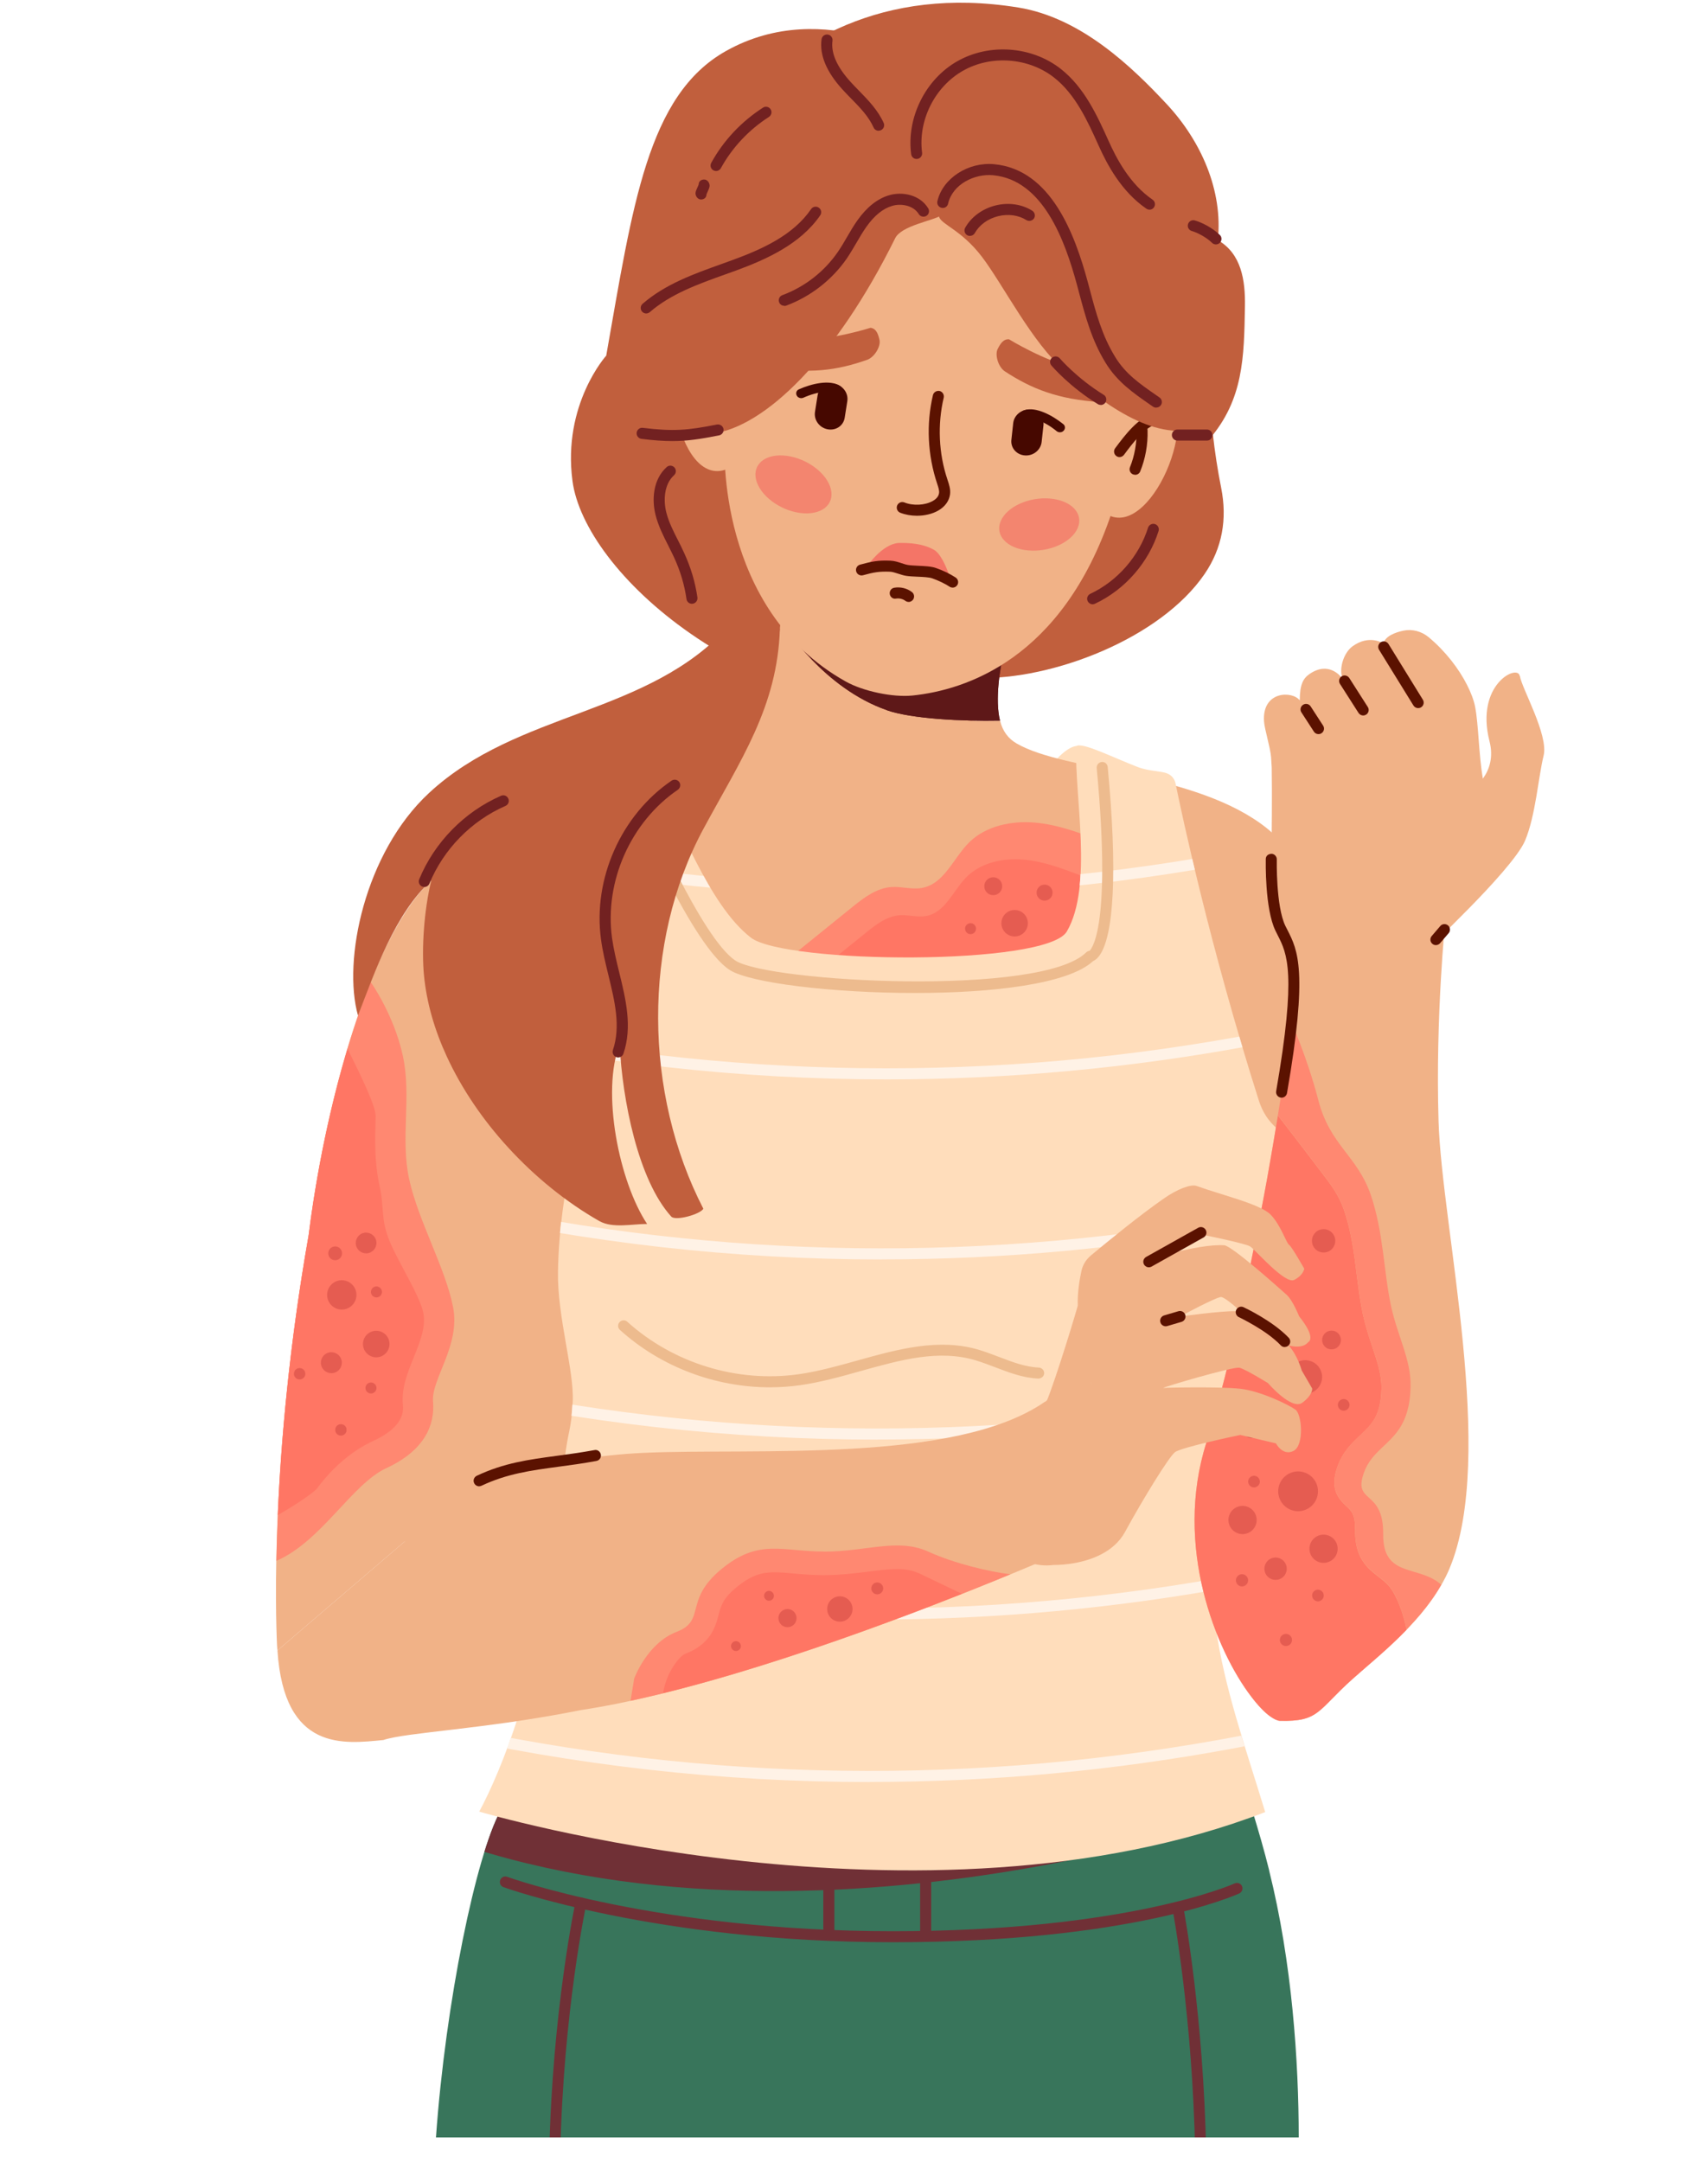 <?xml version="1.0" encoding="UTF-8"?><svg xmlns="http://www.w3.org/2000/svg" xmlns:xlink="http://www.w3.org/1999/xlink" id="_1_COVER" data-name="1 COVER" viewBox="0 0 215.59 272.07" aria-hidden="true" width="215px" height="272px">
  <defs><linearGradient class="cerosgradient" data-cerosgradient="true" id="CerosGradient_id3964d81af" gradientUnits="userSpaceOnUse" x1="50%" y1="100%" x2="50%" y2="0%"><stop offset="0%" stop-color="#d1d1d1"/><stop offset="100%" stop-color="#d1d1d1"/></linearGradient><linearGradient/>
    <style>
      .cls-1-68c43fef83bab{
        fill: none;
      }

      .cls-2-68c43fef83bab{
        fill: #722121;
      }

      .cls-3-68c43fef83bab{
        fill: #460800;
      }

      .cls-4-68c43fef83bab{
        fill: #f1b287;
      }

      .cls-5-68c43fef83bab{
        fill: #ff7664;
      }

      .cls-6-68c43fef83bab{
        fill: #ff8871;
      }

      .cls-7-68c43fef83bab{
        fill: #5b1200;
      }

      .cls-8-68c43fef83bab{
        fill: #edbb8e;
      }

      .cls-9-68c43fef83bab{
        clip-path: url(#clippath-168c43fef83bab);
      }

      .cls-10-68c43fef83bab{
        fill: #5e1818;
      }

      .cls-11-68c43fef83bab{
        fill: #f47567;
      }

      .cls-12-68c43fef83bab{
        fill: #38755b;
      }

      .cls-13-68c43fef83bab{
        opacity: .75;
      }

      .cls-14-68c43fef83bab{
        fill: #e55c51;
      }

      .cls-15-68c43fef83bab{
        fill: #703036;
      }

      .cls-16-68c43fef83bab{
        fill: #fff2e6;
      }

      .cls-17-68c43fef83bab{
        fill: #fdb;
      }

      .cls-18-68c43fef83bab{
        clip-path: url(#clippath68c43fef83bab);
      }

      .cls-19-68c43fef83bab{
        fill: #c15f3d;
      }
    </style>
    <clipPath id="clippath68c43fef83bab">
      <path class="cls-12-68c43fef83bab" d="M160.2,235.63c-.63-2.53-1.34-4.97-2.07-7.36-46.78,14.55-95-.06-95-.06-3.02,5.57-6.88,23.91-8.1,41.11h108.9c0-9.5-.83-22.07-3.74-33.69Z"/>
    </clipPath>
    <clipPath id="clippath-168c43fef83bab">
      <path class="cls-1-68c43fef83bab" d="M175.59,143.23c-5.1,1.21-14.39,2.53-16.7-4.74-6.14-19.29-9.71-36.05-10.52-40-.12-.56-.5-1.02-1.03-1.24-.81-.34-2.3-.27-3.74-.82-3.21-1.23-6.95-3.15-7.77-2.64-.23,6.27,2.16,17.67-1.18,23.39-2.56,4.38-35.62,4.09-39.89.77-5.45-4.23-8.97-14.72-12.34-20.27-.46-.76-1.39-1.1-2.22-.8-8.43,2.97-9.71,2.5-11.75,3.75l.64,1.76s4.51,14.2,4.5,35.06c0,3.67-2.99,11.79-3.18,22.63-.1,5.7,2.06,12.51,1.86,16.43-.18,3.63-.58,3.53-1.01,7.21,0,.04-2.1,3.46-2.09,3.5,3.04,6.25-.51,5-.61,11.07-.2,12.31-5.43,25.03-8.09,29.93,0,0,.83.25,2.35.64-2.97,6.2,100.29,18.39,97.37,6.77-.59-2.35-1.24-4.63-1.92-6.85.47-.17.94-.33,1.41-.5-5.05-16.5-10.59-29.97-2.84-46.42.97-2.07-.53-4.21.05-6.38,3.4-3.92,7.09-9.5,10.38-15.25l6.38-.94c-.69-.57-1.91-1.83-3.83-3.69,2.42-4.56,4.45-8.94,5.77-12.36Z"/>
    </clipPath>
  </defs>
  <g>
    <path class="cls-12-68c43fef83bab" d="M160.2,235.63c-.63-2.53-1.34-4.97-2.07-7.36-46.78,14.55-95-.06-95-.06-3.02,5.57-6.88,23.91-8.1,41.11h108.9c0-9.5-.83-22.07-3.74-33.69Z"/>
    <g class="cls-18-68c43fef83bab">
      <g>
        <path class="cls-15-68c43fef83bab" d="M112.73,244.7c-29.92,0-48.99-6.88-49.18-6.95-.36-.13-.55-.53-.41-.89.13-.36.53-.55.89-.41.19.07,19.04,6.86,48.69,6.86s43-5.97,43.13-6.03c.34-.16.76,0,.92.34.16.35,0,.76-.34.92-.55.25-13.76,6.16-43.71,6.16Z"/>
        <path class="cls-15-68c43fef83bab" d="M116.84,244.06c-.38,0-.7-.31-.7-.7v-9.46c0-.38.31-.7.7-.7s.7.31.7.7v9.46c0,.38-.31.7-.7.7Z"/>
        <path class="cls-15-68c43fef83bab" d="M104.62,244.06c-.38,0-.7-.31-.7-.7v-9.46c0-.38.31-.7.7-.7s.7.31.7.7v9.46c0,.38-.31.7-.7.7Z"/>
        <path class="cls-15-68c43fef83bab" d="M70.03,272.05h-.02c-.38,0-.69-.33-.68-.71.38-17.89,3.28-31.59,3.31-31.73.08-.38.46-.63.83-.53.38.08.62.45.53.83-.03.14-2.91,13.71-3.28,31.47,0,.38-.32.68-.7.68Z"/>
        <path class="cls-15-68c43fef83bab" d="M151.56,272.07c-.38,0-.69-.3-.7-.68-.32-17.24-2.78-30.41-2.8-30.54-.07-.38.18-.74.55-.81.39-.07.74.17.81.55.03.13,2.5,13.42,2.83,30.78,0,.38-.3.7-.68.71h-.01Z"/>
      </g>
      <path class="cls-15-68c43fef83bab" d="M140.56,221.82l-74.89,3.61-15.07,4.06c47.51,20.39,107.53-1.22,107.53-1.22l-17.57-6.45Z"/>
    </g>
  </g>
  <path class="cls-19-68c43fef83bab" d="M153.53,33.52c-1.41,9.16-1.2,18.61.61,27.69.78,3.92.15,7.6-2.1,10.88-5.57,8.13-19.18,13.36-28.69,13.11-3.23-.09-15,.52-14.06,3.59,3.38,10.98,45.73,23.44,43.49,34.76-3.76.1-7.48-3.19-9.76-6.44-2.28-3.25-4.25-6.96-7.48-9.04-6.14-3.95-14.76-.73-20.66-5.09-3.34-2.47-5.03-6.96-5.18-11.33-.15-4.37,1.04-8.66,2.47-12.75,4.34-12.41,11.02-23.85,19.51-33.41l21.84-11.96Z"/>
  <path class="cls-17-68c43fef83bab" d="M135.84,93.79s-1.14-.04-3.13,2.4c-1.99,2.44,3.54,7.2,3.54,7.2l3.95-5.33c-.2-.37-4.35-4.27-4.35-4.27Z"/>
  <path class="cls-19-68c43fef83bab" d="M91.63,6.1c-9.92,5.57-11.77,19.55-15.11,38.43,0,0-5.54,6.14-4.26,15.81,1.52,11.44,21.6,29.92,50.17,30.22,7.08.07-19,20.52-19,20.52L117.28,7.69s-13.08-8.65-25.65-1.59Z"/>
  <path class="cls-17-68c43fef83bab" d="M68.44,100.62s-1.85,1.43-1.72,2.82c.12,1.32,7.29-.17,7.29-.17l1.79-4.19-7.36,1.55Z"/>
  <g>
    <g>
      <g>
        <path class="cls-4-68c43fef83bab" d="M177.1,136.8c-1.64-4.9-9.52-26.5-17.19-32.64-8.89-7.11-25.45-7.12-31.59-10.7-1.05-.61-1.76-1.53-2.09-2.88-4.77.09-9.57-.16-12.63-1.22-8.04-2.79-14.48-10.63-14.48-10.63l-.52-1.53c-.38,5.19-1.61,11.66-5.19,14.79-3.78,3.31-30.22,10.73-38.98,18.76-6.82,6.25-13.04,25.35-15.48,44.79h0c-4.81,27.3-4.17,47.68-3.98,51.73.01.22.04.41.05.62l16.02-13.71,59.31-25.57,25.08-3.69c5.39,7.16,9.98,13.02,12.14,15.19,3.91,3.91,12.71-7.66,19.71-19.87l6.38-.94c-.69-.56-1.91-1.83-3.83-3.69,4.64-8.76,7.91-16.88,7.27-18.8Z"/>
        <path class="cls-10-68c43fef83bab" d="M111.98,89.28c3.06,1.06,9.47,1.4,14.24,1.3-1.28-5.27,2.3-15.29,2.3-15.29l-20.1-15.25-9.76,9.51s.25,3.4-.06,7.64l.52,1.53s4.82,7.76,12.86,10.55Z"/>
      </g>
      <path class="cls-6-68c43fef83bab" d="M146.52,110.16c-1.84-2.18-4.7-3.32-7.44-4.36-2.75-1.05-5.54-2.11-8.49-2.36-2.95-.25-6.13.44-8.2,2.44-2.07,2.01-3.18,5.35-6.1,5.82-1.24.2-2.51-.21-3.76-.13-1.91.13-3.5,1.36-4.95,2.53-2.96,2.39-5.92,4.79-8.88,7.18l-6.11,6.35c9.57,1.78,19.33,3.57,29.02,2.57,9.7-1,17.33-6.59,24.81-12.5,2.27-1.79,1.93-5.37.1-7.55Z"/>
      <path class="cls-5-68c43fef83bab" d="M142.88,113.9c-1.58-1.88-4.05-2.86-6.41-3.76-2.37-.9-4.77-1.82-7.32-2.03-2.54-.21-5.28.38-7.06,2.11-1.78,1.73-2.74,4.61-5.26,5.02-1.07.17-2.16-.18-3.24-.11-1.64.11-3.01,1.17-4.26,2.18-2.55,2.06-5.1,4.12-7.65,6.18l-5.26,5.47c8.24,1.53,16.64,3.07,25,2.21,8.35-.86,14.92-5.68,21.37-10.76,1.95-1.54,1.67-4.62.08-6.51Z"/>
      <g>
        <circle class="cls-14-68c43fef83bab" cx="125.37" cy="111.47" r="1.13"/>
        <path class="cls-14-68c43fef83bab" d="M122.8,117.45c-.34.16-.76.02-.92-.33s-.02-.76.33-.92.76-.02.92.33.02.76-.33.92Z"/>
        <circle class="cls-14-68c43fef83bab" cx="131.85" cy="112.28" r="1.01"/>
        <circle class="cls-14-68c43fef83bab" cx="128.07" cy="116.14" r="1.67"/>
      </g>
    </g>
    <path class="cls-6-68c43fef83bab" d="M48.76,184.89c4.92-2.28,6.14-5.52,5.9-8.39-.25-2.86,3.5-7.06,2.52-11.98-.98-4.92-4.39-10.86-5.53-16.07-1.14-5.21.33-10.41-.81-15.62-1.13-5.17-4.02-9.23-4.06-9.28-3.51,8.73-6.35,20.28-7.82,31.97-3.04,17.24-3.9,31.71-4.07,41.06,5.69-2.46,9.52-9.68,13.88-11.7Z"/>
    <path class="cls-5-68c43fef83bab" d="M40.04,187.42c1.99-2.68,4.42-4.75,7.12-5.99,3.93-1.82,3.76-3.83,3.69-4.59-.18-2.08.6-4.02,1.36-5.89.81-2,1.57-3.88,1.22-5.67-.42-2.13-3.17-6.38-4.26-9.05-1.16-2.84-.62-4.06-1.26-6.95-.67-3.07-.58-5.95-.49-8.74.04-1.29-1.85-5.13-3.55-8.56-2.15,7.16-3.88,15.32-4.92,23.56-2.47,14.01-3.5,26.18-3.89,35.27,2.19-1.23,4.58-2.86,4.98-3.39Z"/>
  </g>
  <path class="cls-10-68c43fef83bab" d="M111.98,89.28c3.06,1.06,9.47,1.4,14.24,1.3-1.28-5.27,2.3-15.29,2.3-15.29l-20.1-15.25-9.76,9.51s.25,3.4-.06,7.64l.52,1.53s4.82,7.76,12.86,10.55Z"/>
  <g>
    <path class="cls-19-68c43fef83bab" d="M93.27,60.14c-3.6-1.16-5.29-2.41-7.86-5.09-2.88-3.01-3.76-7.39-3.3-11.45.45-4.06.02-7.9,1.64-11.67-1.74-2.49,10.48-36.87,44.78-31.32,7.93,1.28,14.37,7.51,18.73,12.18s7.12,10.94,6.46,17.17c2.97,1.7,3.48,5.06,3.42,8.38-.11,6.44-.2,11.71-4.46,16.69-4.26,4.98-12.66,9.64-19.22,11.01l-40.2-5.9Z"/>
    <g>
      <path class="cls-4-68c43fef83bab" d="M138.35,29.35l-.13-.12c-2.38-2.17-7.41-14.06-10.56-14.32l-17.82,8.96c-3.92-.32-7.83,1.01-10.89,3.69h0c-2.98,2.62-4.91,6.33-5.41,10.37-.65,5.24-1.54,12.65-2.07,17.8,0,.03-1.14,20.74,15.29,29.92,2.18,1.22,5.95,2.02,8.43,1.76,6.68-.69,18.88-4.58,25.1-22.98l2.36-13.48.77-8.09c.49-5.14-1.4-10.18-5.06-13.51Z"/>
      <g class="cls-13-68c43fef83bab">
        <path class="cls-11-68c43fef83bab" d="M135.88,66.58c-1.02,1.78-3.95,2.88-6.55,2.47-2.6-.41-3.88-2.18-2.86-3.96,1.02-1.78,3.95-2.88,6.55-2.47s3.88,2.18,2.86,3.96Z"/>
      </g>
      <g class="cls-13-68c43fef83bab">
        <path class="cls-11-68c43fef83bab" d="M95.43,60.16c.47,1.99,2.97,3.88,5.58,4.22,2.61.34,4.34-1,3.87-2.99s-2.97-3.88-5.58-4.22c-2.61-.34-4.34,1-3.87,2.99Z"/>
      </g>
      <g>
        <path class="cls-4-68c43fef83bab" d="M140.53,50.58s4.05-5.32,7.35-.52c3.29,4.79-4.73,20.9-10.01,12.56l2.67-12.03Z"/>
        <path class="cls-7-68c43fef83bab" d="M141.32,57.33c-.15,0-.29-.04-.42-.14-.31-.23-.37-.67-.14-.98,1.29-1.72,2.89-3.86,4.98-4.46.37-.11.75.11.86.48s-.11.76-.48.86c-1.64.47-3.09,2.4-4.25,3.96-.14.18-.35.28-.56.28Z"/>
        <path class="cls-7-68c43fef83bab" d="M143.28,59.56c-.09,0-.18-.02-.27-.05-.36-.15-.52-.55-.38-.91.57-1.39.87-3.03.83-4.62,0-.38.29-.7.68-.71.43.04.7.29.71.68.05,1.81-.28,3.6-.93,5.19-.11.27-.37.43-.64.43Z"/>
      </g>
      <g>
        <path class="cls-4-68c43fef83bab" d="M93.86,45.18s-2.73-6.11-7.03-2.2c-4.3,3.91-.19,21.43,6.86,14.52l.17-12.32Z"/>
        <path class="cls-7-68c43fef83bab" d="M91.69,51.59c-.27,0-.52-.16-.64-.42-.78-1.78-1.74-3.99-3.23-4.82-.34-.19-.45-.61-.27-.95.19-.34.61-.46.95-.27,1.9,1.07,2.97,3.51,3.83,5.48.16.35,0,.76-.36.92-.09.04-.18.06-.28.06Z"/>
        <path class="cls-7-68c43fef83bab" d="M89.28,53.31c-.34,0-.63-.24-.69-.58-.27-1.71-.17-3.53.29-5.27.1-.37.47-.6.85-.49.37.1.59.48.49.85-.4,1.53-.5,3.19-.25,4.69.06.38-.2.74-.58.8-.04,0-.08,0-.11,0Z"/>
      </g>
      <g>
        <path class="cls-3-68c43fef83bab" d="M104.46,53.82c1.04.2,2-.44,2.16-1.45l.33-2.09c.16-1.01-.55-1.99-1.59-2.19-1.04-.2-2,.44-2.16,1.45l-.33,2.09c-.16,1.01.55,1.99,1.59,2.19Z"/>
        <path class="cls-3-68c43fef83bab" d="M100.78,49.79c.18.12.4.14.6.06,1.91-.86,3.48-.9,4.03-.53.27.21.65.15.84-.1.19-.26.12-.62-.16-.82-.02-.02-.05-.03-.07-.05-1.26-.83-3.58-.29-5.2.44-.29.13-.41.48-.25.78.05.1.13.18.22.24Z"/>
      </g>
      <g>
        <path class="cls-3-68c43fef83bab" d="M129.37,57.12c-1.05-.07-1.82-.95-1.71-1.96l.23-2.11c.11-1.01,1.05-1.78,2.11-1.7,1.05.07,1.82.95,1.71,1.96l-.23,2.11c-.11,1.01-1.05,1.78-2.11,1.7Z"/>
        <path class="cls-3-68c43fef83bab" d="M133.98,54.17c-.2.07-.42.03-.59-.1-1.63-1.33-3.12-1.77-3.76-1.56-.32.13-.67-.02-.78-.32-.11-.3.05-.63.37-.75.03-.01.06-.02.09-.03,1.43-.47,3.53.65,4.91,1.77.25.2.27.57.04.82-.08.08-.17.14-.27.18Z"/>
      </g>
      <path class="cls-19-68c43fef83bab" d="M109.91,41.01s-5.12,1.62-8.52,1.43c.59.51.91,1.01-.45.21-.04,0-.07,0-.1,0-1.23,0-2.21.23-2.89.76-.63.57-.98,1.32-1.07,2.19-.02.21-.02.35.02.36,5.19.91,8.69.47,12.63-.93.96-.42,1.66-1.75,1.48-2.49-.16-.68-.37-1.41-1.11-1.52Z"/>
      <path class="cls-19-68c43fef83bab" d="M127.38,42.48s4.59,2.8,7.93,3.43c-.7.36-1.13.77.38.31.03,0,.07.02.1.02,1.19.29,2.09.75,2.63,1.43.47.7.64,1.52.51,2.38-.03.21-.07.34-.11.34-5.26-.36-8.55-1.62-12.05-3.92-.83-.63-1.19-2.1-.84-2.78.32-.62.7-1.28,1.44-1.22Z"/>
      <path class="cls-7-68c43fef83bab" d="M115.73,64.73c-.73,0-1.46-.13-2.1-.38-.36-.14-.53-.55-.39-.91.15-.36.55-.53.91-.39,1.11.45,2.62.37,3.6-.19.32-.18.72-.51.78-.98.05-.34-.09-.74-.23-1.17-1.22-3.62-1.4-7.57-.54-11.2.09-.37.46-.59.84-.52.37.09.6.46.52.84-.8,3.38-.64,7.05.47,10.34.21.63.42,1.24.32,1.91-.12.8-.64,1.51-1.47,1.99-.76.44-1.73.66-2.71.66Z"/>
      <path class="cls-7-68c43fef83bab" d="M114.69,75.6c-.15,0-.29-.04-.42-.14-.32-.24-.75-.34-1.16-.28-.39.09-.74-.19-.8-.57-.06-.38.19-.74.57-.8.77-.13,1.59.06,2.22.54.31.23.37.67.14.98-.14.18-.35.28-.56.28Z"/>
      <path class="cls-11-68c43fef83bab" d="M117.9,69.03c-.88-.48-2.09-.9-4.34-.87-2.25.03-4.29,3.2-4.29,3.2l2.72-.28c1.56.09,2.69.74,2.69.74h2.2c1.81,0,3.2,1.19,3.2,1.19,0,0-.99-3.33-2.19-3.98Z"/>
      <path class="cls-7-68c43fef83bab" d="M120.23,73.79c-.13,0-.26-.03-.37-.11-.64-.41-1.37-.76-2.18-1.05-.41-.15-1.2-.18-1.89-.21-.53-.02-1.04-.05-1.42-.11-.32-.05-.66-.16-1-.27-.38-.12-.73-.24-1.03-.25-1.41-.05-2.03.07-3.42.45-.37.09-.75-.12-.85-.49-.1-.37.12-.75.49-.85,1.48-.4,2.26-.57,3.84-.5.49.02.96.17,1.41.32.27.09.54.18.79.22.34.06.79.07,1.26.1.83.04,1.69.07,2.3.29.91.32,1.73.72,2.46,1.19.32.21.42.64.21.96-.13.21-.36.32-.59.32Z"/>
    </g>
    <path class="cls-19-68c43fef83bab" d="M129.68,12.88s-14.04,1.91-11.15,14.11c.24.99,2.82,1.66,5.42,5.08,2.69,3.54,6.37,10.91,10.45,14.36,6.02,5.1,12.2,9.35,18.06,6.86,5.75-2.45-9.64-32.49-9.64-32.49l-13.14-7.92Z"/>
    <path class="cls-19-68c43fef83bab" d="M129.61,10.39c-1.03,4.66,3.03,3.35,2,8.01-.25,1.15-8.62,5.74-12.81,8.44-1.08.69-5.02,1.28-5.81,2.88-7.54,15.24-16.49,23.81-23.07,24.65-1.83.23-4.73.19-6.11-.79-1.27-.91-1.06-2.67-1.82-4.66-2.85-5.97,8.02-16.9,11.63-22.45,3.6-5.55,9.39-9.41,15.55-11.81,6.17-2.4,13.88-3.3,20.43-4.26Z"/>
    <path class="cls-2-68c43fef83bab" d="M145.94,51.09c-.14,0-.28-.04-.4-.12l-.39-.27c-2.13-1.48-4.13-2.87-5.59-5.25-1.76-2.87-2.54-5.8-3.37-8.91l-.24-.9c-1.53-5.67-4.3-13.27-10.59-13.87-2.3-.22-5.11,1.09-5.69,3.59-.08.37-.44.61-.83.52-.37-.09-.61-.46-.52-.83.66-2.89,3.9-4.99,7.18-4.67,7.16.68,10.17,8.83,11.81,14.89l.24.9c.8,3.01,1.56,5.85,3.22,8.54,1.3,2.13,3.11,3.38,5.2,4.83l.39.27c.31.22.39.65.17.97-.14.19-.35.3-.57.3Z"/>
    <path class="cls-2-68c43fef83bab" d="M122.43,29.43c-.12,0-.23-.03-.34-.09-.33-.19-.45-.61-.26-.95.77-1.36,2.15-2.38,3.8-2.8,1.65-.42,3.36-.17,4.67.66.32.21.42.64.22.96-.21.32-.64.41-.96.22-1-.63-2.31-.81-3.59-.49-1.28.32-2.35,1.1-2.93,2.13-.13.23-.36.35-.61.35Z"/>
    <path class="cls-2-68c43fef83bab" d="M98.99,38.24c-.28,0-.55-.17-.65-.45-.13-.36.05-.76.41-.89,2.82-1.04,5.31-2.98,7.01-5.46.41-.6.78-1.22,1.14-1.85.43-.73.85-1.46,1.34-2.15,1.18-1.65,2.51-2.71,3.97-3.14,1.66-.5,3.89-.09,4.95,1.64.2.33.1.76-.23.96-.32.19-.76.1-.96-.23-.68-1.11-2.24-1.37-3.37-1.03-1.15.34-2.24,1.22-3.23,2.62-.46.65-.87,1.35-1.27,2.04-.38.65-.77,1.31-1.19,1.94-1.86,2.71-4.59,4.84-7.67,5.98-.08.03-.16.04-.24.04Z"/>
    <path class="cls-2-68c43fef83bab" d="M138.94,50.75c-.12,0-.25-.03-.36-.1-3.54-2.16-5.78-4.77-5.87-4.88-.25-.29-.21-.73.08-.98.29-.24.73-.21.98.08.02.03,2.2,2.55,5.54,4.6.33.2.43.63.23.96-.13.21-.36.33-.59.33Z"/>
  </g>
  <path class="cls-2-68c43fef83bab" d="M152.34,55.25h-3.72c-.38,0-.7-.31-.7-.7s.31-.7.7-.7h3.72c.38,0,.7.31.7.7s-.31.7-.7.7Z"/>
  <path class="cls-2-68c43fef83bab" d="M153.48,30.5c-.17,0-.35-.06-.49-.2-.74-.72-1.87-1.3-2.55-1.49-.37-.1-.59-.48-.49-.85.1-.37.48-.59.85-.49.85.23,2.2.9,3.17,1.83.28.27.28.71.01.99-.14.14-.32.21-.5.21Z"/>
  <path class="cls-2-68c43fef83bab" d="M110.9,16.16c-.26,0-.52-.15-.63-.41-.63-1.4-1.72-2.52-2.88-3.7-.36-.37-.72-.73-1.06-1.11-2.01-2.21-2.9-4.33-2.63-6.32.05-.38.4-.65.78-.6.38.05.65.4.6.78-.21,1.56.56,3.3,2.28,5.19.33.37.68.72,1.03,1.08,1.19,1.22,2.42,2.48,3.15,4.1.16.35,0,.76-.35.92-.09.04-.19.06-.29.06Z"/>
  <path class="cls-2-68c43fef83bab" d="M84.87,55.31c-1.15,0-2.37-.09-3.9-.28-.38-.05-.65-.39-.61-.78.05-.38.38-.66.78-.61,3.86.47,5.64.32,9.36-.42.38-.06.74.17.82.55.07.38-.17.74-.55.82-2.38.47-4.03.72-5.9.72Z"/>
  <path class="cls-2-68c43fef83bab" d="M87.34,75.84c-.34,0-.64-.25-.69-.6-.25-1.78-.78-3.55-1.57-5.26-.23-.49-.48-.98-.72-1.47-.63-1.23-1.27-2.51-1.62-3.9-.47-1.88-.34-4.44,1.41-6.02.29-.26.72-.23.98.05.26.29.23.72-.05.98-1.29,1.16-1.34,3.23-.99,4.64.31,1.25.89,2.39,1.51,3.61.25.5.51,1,.74,1.52.85,1.84,1.42,3.74,1.69,5.65.05.38-.21.73-.59.79-.03,0-.07,0-.1,0Z"/>
  <g>
    <path class="cls-14-68c43fef83bab" d="M43.11,171.27c.17.71-.26,1.43-.97,1.6-.71.17-1.43-.26-1.6-.97-.17-.71.26-1.43.97-1.6.71-.17,1.43.26,1.6.97Z"/>
    <path class="cls-14-68c43fef83bab" d="M43.15,157.58c.11.47-.17.94-.64,1.05s-.94-.17-1.05-.64.17-.94.64-1.05.94.17,1.05.64Z"/>
    <path class="cls-14-68c43fef83bab" d="M38.52,172.81c.09.39-.14.78-.53.87-.39.09-.78-.14-.87-.53-.09-.39.14-.78.53-.87.39-.09.78.14.87.53Z"/>
    <path class="cls-14-68c43fef83bab" d="M43.73,179.89c.09.39-.14.78-.53.87s-.78-.14-.87-.53.14-.78.53-.87c.39-.09.78.14.87.53Z"/>
    <path class="cls-14-68c43fef83bab" d="M47.5,174.61c.09.37-.14.75-.51.84s-.75-.14-.84-.51.14-.75.51-.84c.37-.09.75.14.84.51Z"/>
    <path class="cls-14-68c43fef83bab" d="M48.19,162.49c.09.37-.14.75-.51.84-.37.09-.75-.14-.84-.51-.09-.37.14-.75.51-.84s.75.14.84.51Z"/>
    <path class="cls-14-68c43fef83bab" d="M47.48,156.17c.17.7-.26,1.41-.96,1.58-.7.17-1.41-.26-1.58-.96-.17-.7.26-1.41.96-1.58.7-.17,1.41.26,1.58.96Z"/>
    <path class="cls-14-68c43fef83bab" d="M48.92,170.1c-.48.79-1.51,1.04-2.3.56-.79-.48-1.04-1.51-.56-2.3.48-.79,1.51-1.04,2.3-.56.79.48,1.04,1.51.56,2.3Z"/>
    <circle class="cls-14-68c43fef83bab" cx="43.14" cy="163.03" r="1.85"/>
  </g>
  <path class="cls-2-68c43fef83bab" d="M81.57,39.21c-.19,0-.39-.08-.53-.24-.25-.29-.22-.73.07-.98,2.85-2.47,6.44-3.76,9.91-5l1.44-.52c3.82-1.4,7.67-3.15,9.92-6.43.22-.32.65-.4.97-.18.32.22.4.65.18.97-2.48,3.61-6.75,5.54-10.59,6.95l-1.45.52c-3.35,1.2-6.82,2.44-9.47,4.74-.13.11-.3.17-.46.17Z"/>
  <g>
    <path class="cls-17-68c43fef83bab" d="M156.84,181.85c.97-2.07-.53-4.21.05-6.38,3.4-3.92,7.09-9.5,10.38-15.25l6.38-.94c-.69-.56-1.91-1.83-3.83-3.69,2.42-4.56,4.45-8.94,5.77-12.36-5.1,1.21-14.39,2.53-16.7-4.74-6.14-19.29-9.71-36.05-10.51-40-.12-.56-.5-1.02-1.03-1.24-.81-.34-2.3-.27-3.74-.82-3.21-1.23-6.95-3.15-7.77-2.64-.23,6.27,2.16,17.67-1.18,23.39-2.56,4.38-35.62,4.09-39.89.77-5.45-4.23-8.97-14.72-12.34-20.27-.46-.76-1.39-1.1-2.22-.8-8.43,2.97-9.71,2.5-11.75,3.75l.64,1.76s4.51,14.2,4.51,35.06c0,3.67-2.99,11.79-3.18,22.63-.1,5.7,2.06,12.51,1.86,16.43-.18,3.63-.58,3.53-1.01,7.21,0,.04-2.1,3.46-2.09,3.5,3.04,6.25-.51,5-.61,11.07-.2,12.31-5.43,25.03-8.09,29.93,0,0,56.1,16.64,99.21.06-5.05-16.5-10.59-29.97-2.84-46.42Z"/>
    <g>
      <g class="cls-9-68c43fef83bab">
        <g>
          <path class="cls-16-68c43fef83bab" d="M111.91,135.84c-37.32,0-74.43-8.36-109.18-25-.35-.17-.49-.58-.33-.93.17-.35.58-.49.93-.33,63.11,30.22,134.08,32.99,199.81,7.78.36-.14.76.04.9.4.14.36-.04.76-.4.9-29.9,11.47-60.89,17.18-91.72,17.18Z"/>
          <path class="cls-16-68c43fef83bab" d="M111.33,158.56c-37.35,0-74.5-8.38-109.27-25.05-.35-.17-.49-.58-.33-.93.17-.35.59-.49.93-.33,63.1,30.25,134.06,33.04,199.8,7.86.35-.14.76.04.9.4.14.36-.04.76-.4.9-29.88,11.44-60.83,17.14-91.63,17.14Z"/>
          <path class="cls-16-68c43fef83bab" d="M110.76,181.29c-37.39,0-74.56-8.39-109.36-25.1-.35-.17-.49-.58-.33-.93.17-.35.58-.49.93-.33,63.09,30.28,134.04,33.1,199.8,7.94.35-.14.76.04.9.4.14.36-.04.76-.4.9-29.85,11.42-60.77,17.11-91.54,17.11Z"/>
          <path class="cls-16-68c43fef83bab" d="M109.76,224.49c-37.39,0-74.56-8.39-109.36-25.09-.35-.17-.49-.58-.33-.93.17-.35.58-.49.93-.33,63.09,30.27,134.05,33.09,199.8,7.94.35-.14.76.04.9.4.14.36-.04.76-.4.9-29.85,11.42-60.77,17.1-91.54,17.1Z"/>
          <path class="cls-16-68c43fef83bab" d="M110.2,204c-37.43,0-74.64-8.41-109.47-25.14-.35-.17-.49-.58-.33-.93.17-.35.58-.49.93-.33,63.1,30.3,134.05,33.15,199.8,8.03.35-.14.76.04.9.4.14.36-.04.76-.4.9-29.81,11.39-60.69,17.06-91.43,17.06Z"/>
          <path class="cls-16-68c43fef83bab" d="M111.46,112.66c-31.89,0-63.56-6.43-93.05-19.32-.35-.15-.51-.56-.36-.92.16-.35.56-.51.92-.36,61.67,26.97,132.98,25.47,195.63-4.1.34-.17.76-.02.93.33.17.35.02.76-.33.93-33.07,15.61-68.53,23.44-103.73,23.44Z"/>
        </g>
      </g>
      <path class="cls-8-68c43fef83bab" d="M115.49,124.94c-10.39,0-20.83-1.26-23.38-2.9-4.68-3.01-11.7-19.53-11.99-20.23-.15-.35.02-.76.37-.91.35-.15.76.02.91.37.07.17,7.14,16.82,11.46,19.6,4.21,2.7,38.59,4.58,44.24-1.05.11-.11.27-.18.43-.2h0c-.07,0,2.91-1.82.9-23.06-.03-.38.24-.72.63-.76.41-.04.72.24.76.63,1.24,13.04.82,21.55-1.16,23.94-.26.31-.5.47-.69.55-3.15,2.92-12.79,4.02-22.47,4.02Z"/>
      <path class="cls-8-68c43fef83bab" d="M97.18,174.69c-6.91,0-13.77-2.58-18.93-7.24-.29-.26-.31-.7-.05-.98.26-.29.7-.31.98-.05,5.81,5.24,13.89,7.72,21.63,6.62,2.47-.35,5-1.06,7.44-1.74,5.05-1.41,10.28-2.87,15.38-1.32.84.26,1.67.57,2.48.88,1.7.65,3.3,1.26,5.02,1.34.38.02.68.34.67.72-.02.38-.33.65-.72.67-1.95-.08-3.73-.77-5.46-1.43-.79-.3-1.58-.6-2.39-.85-4.71-1.44-9.51-.09-14.6,1.33-2.49.7-5.06,1.42-7.62,1.78-1.27.18-2.55.27-3.84.27Z"/>
    </g>
  </g>
  <path class="cls-19-68c43fef83bab" d="M98.44,78.97l-6.31-.49c-10.22,11.5-26.7,10.77-37.98,21.23-8.12,7.53-10.93,21.13-8.96,28.09,2.13-5.58,4.69-12.89,9.25-17.06-.92,3.75-1.25,8.66-.92,12.02.34,3.45,1.35,6.9,2.88,10.2,1.89,4.1,4.56,8,7.7,11.43,3.44,3.77,7.43,6.98,11.54,9.32,1.67.95,4.12.37,6.04.37-3.55-5.34-5.8-16.68-3.47-22.65.35,6.99,2.32,17.09,6.52,21.72.53.59,3.67-.29,4.05-.99-7.49-14.49-7.74-33.57.01-47.93,4.69-8.69,9.34-15.38,9.65-25.25Z"/>
  <path class="cls-2-68c43fef83bab" d="M53.56,111.56c-.09,0-.18-.02-.27-.05-.36-.15-.52-.55-.38-.91,1.93-4.67,5.7-8.52,10.33-10.54.35-.16.77,0,.92.36.16.35,0,.76-.36.92-4.31,1.88-7.81,5.46-9.6,9.8-.11.27-.37.43-.64.43Z"/>
  <path class="cls-2-68c43fef83bab" d="M145.09,26.11c-.14,0-.27-.04-.39-.12-3.17-2.17-4.97-5.6-6.04-7.99-1.36-3.01-2.89-6.43-5.62-8.56-3.22-2.52-7.96-2.87-11.51-.84-3.56,2.03-5.67,6.28-5.14,10.33.05.38-.22.73-.6.78-.4.05-.73-.22-.78-.6-.6-4.6,1.79-9.43,5.82-11.72,4.04-2.3,9.4-1.91,13.06.96,3,2.35,4.61,5.93,6.04,9.09,1,2.23,2.67,5.43,5.55,7.41.32.22.4.65.18.97-.14.2-.35.3-.58.3Z"/>
  <path class="cls-2-68c43fef83bab" d="M90.39,21.24c-.11,0-.23-.03-.34-.09-.34-.18-.46-.61-.27-.95,1.53-2.79,3.79-5.2,6.53-6.96.32-.21.75-.12.96.21.21.32.11.75-.21.96-2.55,1.64-4.64,3.87-6.07,6.47-.13.23-.37.36-.61.36Z"/>
  <path class="cls-2-68c43fef83bab" d="M88.48,24.83c-.38,0-.69-.39-.69-.77,0-.19.06-.35.25-.77.06-.14.13-.28.15-.36,0-.38.3-.62.69-.62s.69.39.69.77c0,.19-.06.35-.25.77-.06.14-.13.28-.15.36,0,.38-.3.62-.69.62Z"/>
  <path class="cls-2-68c43fef83bab" d="M78.02,133.07c-.07,0-.15-.01-.22-.04-.36-.12-.56-.52-.44-.88,1.01-3,.24-6.15-.57-9.48-.36-1.47-.73-2.99-.93-4.5-1.04-7.64,2.54-15.68,8.91-20.02.32-.21.75-.14.97.18.22.32.13.75-.18.97-5.94,4.05-9.28,11.56-8.31,18.69.2,1.43.56,2.92.91,4.35.83,3.38,1.68,6.88.53,10.26-.1.29-.37.47-.66.47Z"/>
  <g>
    <path class="cls-4-68c43fef83bab" d="M191.82,84.94c-.21-1.53-5.65,1.04-3.81,8.24.51,2.01,0,3.57-.84,4.72-.52-3.05-.54-6.8-.97-9.04-.16-.84-.52-1.8-1.03-2.8-1.03-2.03-2.71-4.23-4.83-6-.9-.75-2.08-1.07-3.21-.83-1.07.23-2.26.69-2.52,1.61,0,0-1.76-1.19-3.9.37-1.03.75-1.74,2.67-1.27,4.03-.28-.31-1.74-2.18-4.14-.55-.83.57-1.23,1.35-1.24,3.34-.89-1.22-4.77-1.25-4.51,2.65.07,1.02.79,3.26.89,4.51,0,.08.08,1.22.08,1.29.12,7.46-.25,16.26.21,17.69,0,.03.02.05.02.07.59,1.81,1.11,3.41,2.56,5.84.82,1.39-.67,15.25-.67,15.25l18.43-2.67.92-14.95,3.53-3.55c2.54-2.59,6.14-6.46,6.98-8.44,1.33-3.14,1.69-8.12,2.34-10.72.65-2.6-2.79-8.55-3-10.08Z"/>
    <g>
      <path class="cls-4-68c43fef83bab" d="M181.58,141.14c-.4-13.32.86-25.39.86-25.39l-18.79,3.28c.1,1.89-.15,5.28-.67,9.6-.65,5.48-1.73,12.45-3.04,19.73-.15.81-.3,1.62-.45,2.44-2.11,11.31-4.73,23.03-7.21,30.84-4.17,13.1,1.23,26.26,5.63,32.03.87,1.15,1.71,2.03,2.42,2.53.47.33.9.55,1.23.56,4.97.12,4.72-1.3,9.12-5.24,3.01-2.7,8.28-6.72,11.25-11.9.38-.67.74-1.35,1.03-2.06,5.94-14.19-.98-43.11-1.38-56.43Z"/>
      <g>
        <path class="cls-5-68c43fef83bab" d="M171.05,192.7c.02-1.99-.48-2.45-1.11-3.02-1.06-.97-2.11-2.23-1.11-5.01.67-1.87,1.83-2.97,2.87-3.94,1.46-1.37,2.61-2.46,2.67-5.92.03-1.69-.51-3.31-1.14-5.19-.42-1.26-.85-2.56-1.18-4.04-.36-1.65-.58-3.34-.8-5.12-.34-2.71-.7-5.51-1.61-8.15-.65-1.88-1.63-3.16-2.67-4.52-1.08-1.41-3.61-4.76-5.67-7.39-.42,2.57-.87,5.25-1.36,7.97-.15.81-.3,1.62-.45,2.44-2.11,11.31-4.73,23.03-7.21,30.84-4.17,13.1,1.23,26.26,5.63,32.03.87,1.15,1.71,2.03,2.42,2.53.47.33.9.55,1.23.56,4.97.12,4.72-1.3,9.12-5.24,1.8-1.62,4.42-3.72,6.86-6.25-.42-2.2-1.27-4.35-2.16-5.45-1.34-1.67-4.39-2.28-4.33-7.12Z"/>
        <path class="cls-6-68c43fef83bab" d="M174.59,193.23c.07-5.75-3.86-3.78-2.43-7.77,1.43-3.99,5.76-3.77,5.89-10.9.06-3.36-1.62-6.25-2.46-10.09-.94-4.3-.94-9.31-2.57-14.07-1.69-4.91-5.13-6.24-6.6-11.88-1.47-5.65-3.44-9.89-3.44-9.89-.41,3.43-.98,7.45-1.68,11.75,2.06,2.63,4.59,5.97,5.67,7.39,1.04,1.36,2.02,2.65,2.67,4.52.91,2.64,1.26,5.44,1.61,8.15.23,1.78.44,3.47.8,5.12.32,1.48.76,2.79,1.18,4.04.63,1.88,1.17,3.5,1.14,5.19-.06,3.46-1.22,4.55-2.67,5.92-1.03.97-2.2,2.07-2.87,3.94-1,2.78.05,4.05,1.11,5.01.63.57,1.13,1.03,1.11,3.02-.06,4.84,2.99,5.45,4.33,7.12.89,1.1,1.73,3.25,2.16,5.45,1.63-1.69,3.2-3.57,4.38-5.65-2.8-2.55-7.4-.8-7.33-6.4Z"/>
      </g>
    </g>
    <g>
      <path class="cls-7-68c43fef83bab" d="M179,89c-.23,0-.46-.12-.59-.33l-4.34-7.03c-.2-.33-.1-.76.23-.96.32-.2.75-.1.96.23l4.34,7.03c.2.33.1.76-.23.96-.11.07-.24.1-.37.1Z"/>
      <path class="cls-7-68c43fef83bab" d="M172.07,89.93c-.23,0-.45-.11-.59-.32l-2.34-3.66c-.21-.32-.11-.76.21-.96.32-.21.75-.11.96.21l2.34,3.66c.21.32.11.76-.21.96-.12.07-.25.11-.37.11Z"/>
    </g>
    <path class="cls-7-68c43fef83bab" d="M166.42,92.28c-.23,0-.45-.11-.58-.32l-1.57-2.42c-.21-.32-.12-.75.21-.96.32-.21.75-.12.96.21l1.57,2.42c.21.32.12.75-.21.96-.12.08-.25.11-.38.11Z"/>
    <path class="cls-7-68c43fef83bab" d="M161.77,138.14s-.08,0-.12,0c-.38-.07-.63-.43-.57-.8,2.6-14.96,1.38-17.36.2-19.68l-.29-.58c-1.35-2.79-1.22-8.76-1.22-9.02,0-.38.25-.65.71-.68.38,0,.69.33.68.71,0,.06-.12,5.89,1.08,8.38l.28.55c1.28,2.52,2.61,5.14-.07,20.55-.06.34-.35.58-.69.58Z"/>
    <g>
      <circle class="cls-14-68c43fef83bab" cx="161.02" cy="197.56" r="1.41" transform="translate(-29.88 28.7) rotate(-9.32)"/>
      <path class="cls-14-68c43fef83bab" d="M168.5,155.86c.19.79-.29,1.59-1.08,1.78s-1.59-.29-1.78-1.08c-.19-.79.29-1.59,1.08-1.78.79-.19,1.59.29,1.78,1.08Z"/>
      <path class="cls-14-68c43fef83bab" d="M169.22,168.44c.16.64-.23,1.28-.87,1.43-.64.16-1.28-.23-1.43-.87-.16-.64.23-1.28.87-1.43.64-.16,1.28.23,1.43.87Z"/>
      <path class="cls-14-68c43fef83bab" d="M158.84,179.96c.12.5-.18,1-.68,1.12-.5.12-1-.18-1.12-.68-.12-.5.18-1,.68-1.12.5-.12,1,.18,1.12.68Z"/>
      <circle class="cls-14-68c43fef83bab" cx="156.77" cy="199.04" r=".77"/>
      <path class="cls-14-68c43fef83bab" d="M163.06,206.38c.1.41-.15.83-.56.93-.41.1-.83-.15-.93-.56s.15-.83.56-.93.83.15.93.56Z"/>
      <path class="cls-14-68c43fef83bab" d="M167.07,200.78c.1.39-.15.79-.54.89-.39.1-.79-.15-.89-.54-.1-.39.15-.79.54-.89.39-.1.79.15.89.54Z"/>
      <path class="cls-14-68c43fef83bab" d="M170.32,176.73c.1.39-.15.79-.54.89-.39.1-.79-.15-.89-.54-.1-.39.15-.79.54-.89.39-.1.79.15.89.54Z"/>
      <path class="cls-14-68c43fef83bab" d="M159,186.41c.1.39-.15.79-.54.89s-.79-.15-.89-.54c-.1-.39.15-.79.54-.89s.79.15.89.54Z"/>
      <circle class="cls-14-68c43fef83bab" cx="156.84" cy="191.43" r="1.78"/>
      <circle class="cls-14-68c43fef83bab" cx="167.06" cy="195.05" r="1.78" transform="translate(-87.56 161.58) rotate(-41.93)"/>
      <circle class="cls-14-68c43fef83bab" cx="164.76" cy="173.39" r="2.12"/>
      <circle class="cls-14-68c43fef83bab" cx="163.85" cy="187.81" r="2.51"/>
    </g>
  </g>
  <g>
    <path class="cls-4-68c43fef83bab" d="M131.85,176.54c-11.3,7.81-36.67,5.78-50.63,6.42-11.57.53-21.82,4.06-21.82,4.06l-24.38,20.87c.84,12.88,8.5,11.76,13.37,11.3,2.91-.99,12.68-1.33,25-3.79,24.25-3.68,61.59-20.27,61.59-20.27,0,0,8.18-26.39-3.13-18.58Z"/>
    <path class="cls-7-68c43fef83bab" d="M60.48,187.18c-.26,0-.51-.15-.63-.4-.17-.35-.02-.76.33-.93,3.43-1.62,6.53-2.04,10.12-2.52,1.48-.2,3.03-.41,4.73-.72.38-.09.74.18.81.56.07.38-.18.74-.56.81-1.73.32-3.29.53-4.8.73-3.47.47-6.47.87-9.71,2.4-.1.04-.2.07-.3.07Z"/>
    <g>
      <g>
        <path class="cls-4-68c43fef83bab" d="M162.16,168.92c-1.33-1-3.77-3.15-5.49-3.7.34.35.66.72.92,1.07.67.93,3.1,2.64,5.12,3.13-.17-.18-.35-.36-.54-.5Z"/>
        <path class="cls-4-68c43fef83bab" d="M162.71,169.42c-2.02-.48-4.45-2.19-5.12-3.13-.26-.36-.58-.73-.92-1.07-.23-.08-.46-.13-.66-.13-1.7-.08-7.07.67-7.07.67,0,0,4.74-2.56,5.23-2.46.37.07,1.52.92,2.5,1.92,1.73.55,4.16,2.7,5.49,3.7.2.15.38.32.54.5,1,.24,1.91.2,2.44-.44,0,0,1.09-.45-1.16-3.25,0,0-.81-2.03-1.56-2.7-.75-.67-6.9-6.19-7.89-6.26-3.4-.23-10.26,2.04-10.26,2.04,0,0,5.05-1.64,7.9-3.29,0,0,5,1.01,5.62,1.39.62.38,4.4,4.82,5.57,4.23,1.16-.59,1.27-1.41,1.27-1.41,0,0-1.58-2.8-1.92-3.02-.35-.23-1.03-2.46-2.32-3.8-1.29-1.34-6.24-2.49-9.33-3.62-.78-.29-2.56.48-4.04,1.5-3.08,2.12-7.27,5.56-9.33,7.27-.6.5-1.02,1.18-1.19,1.95-.23,1.1-.52,2.79-.46,4.38,0,0-.04.13-.09.31-.53,1.9-3.58,11.8-4.19,12.42-.67.68-9.98,3.93-9.98,3.93l1.72,8.31c.9,4.35,5.08,8.34,9.49,7.74h0s3.26.1,6.03-1.35c1.17-.61,2.26-1.5,2.97-2.79,2.38-4.35,5.53-9.45,6.31-10.08.79-.63,8.25-2.18,8.25-2.18l4.5,1.06s.87,1.65,2.23.95c1.36-.7,1.06-4.6.24-5.2-.83-.61-4.44-2.37-6.99-2.64-2.55-.28-9.09-.15-9.66-.1-.57.04,8.8-2.73,9.57-2.55.77.18,3.61,1.94,3.61,1.94,0,0,2.99,3.48,4.34,2.47,1.35-1.01,1.24-1.79,1.24-1.79l-1.32-2.27s-.51-1.9-1.64-3.15ZM142.12,181.37c-.05-.03-.11-.06-.16-.09.05.03.11.06.16.09ZM141.33,180.73s-.06-.08-.09-.12c.03.04.06.08.09.12ZM140.85,179.98s-.02-.04-.03-.06c0,.02.02.04.03.06ZM140.59,179.2c-.01-.05-.02-.1-.03-.15,0,.05.02.1.03.15ZM139.27,176.5s0,0,0,0c-.21-.15-.4-.33-.57-.52.17.19.35.36.57.52ZM137.35,171.72c0,.18,0,.38.02.58-.01-.21-.02-.4-.02-.58ZM137.36,171.22c0,.11,0,.22,0,.35,0-.12,0-.24,0-.35ZM136.95,169.81c-.06-.1-.11-.2-.16-.3.05.1.1.2.16.3ZM136.58,169.05c-.05-.11-.08-.22-.12-.33.04.11.08.22.12.33ZM136.3,168.28c-.03-.11-.06-.22-.09-.33.03.11.06.22.09.33ZM135.95,165.19c0,.06,0,.13,0,.19,0-.06,0-.13,0-.19ZM135.94,165.78c0,.08,0,.17,0,.25,0-.09,0-.17,0-.25ZM135.97,166.45c0,.1.02.2.03.29-.01-.1-.02-.2-.03-.29ZM136.12,167.5c-.02-.11-.04-.21-.06-.32.02.1.04.21.06.32ZM137.61,173.85c.06.23.13.46.21.69-.09-.23-.16-.46-.21-.69ZM137.38,172.36c.01.19.03.38.06.58-.03-.2-.05-.39-.06-.58ZM137.47,173.14c.03.16.06.33.1.5-.04-.17-.07-.33-.1-.5ZM138.56,175.82c-.12-.14-.22-.29-.32-.44.09.15.2.3.32.44ZM138.13,175.19c-.11-.2-.21-.41-.3-.63.08.21.18.42.3.63Z"/>
      </g>
      <path class="cls-7-68c43fef83bab" d="M145.01,159.55c-.24,0-.48-.13-.61-.36-.19-.33-.07-.76.27-.95l6.57-3.68c.33-.19.76-.07.95.27.19.33.07.76-.27.95l-6.57,3.68c-.11.06-.22.09-.34.09Z"/>
      <path class="cls-7-68c43fef83bab" d="M147.14,166.99c-.3,0-.58-.19-.67-.5-.11-.37.1-.76.47-.87l1.8-.53c.38-.11.76.1.87.47.11.37-.1.76-.47.87l-1.8.53c-.07.02-.13.03-.2.03Z"/>
      <path class="cls-7-68c43fef83bab" d="M162.16,169.61c-.18,0-.37-.07-.5-.22-1.85-1.94-5.25-3.53-5.28-3.55-.35-.16-.5-.58-.34-.92.17-.35.58-.5.92-.34.15.07,3.67,1.72,5.7,3.85.27.28.26.72-.02.98-.13.13-.31.19-.48.19Z"/>
    </g>
    <path class="cls-6-68c43fef83bab" d="M104.06,195.41c-5.33.01-8.28-1.7-13.03,2.24-4.75,3.93-1.87,6.45-5.62,7.89-3.74,1.43-5.36,5.89-5.36,5.89l-.46,2.81c16.75-3.6,37.19-11.52,47.95-15.96-2.69-.33-7.05-1.35-10.37-2.86-3.81-1.74-7.78-.01-13.11,0Z"/>
    <path class="cls-5-68c43fef83bab" d="M115.93,198.13c-.77-.35-1.6-.51-2.69-.51s-2.25.15-3.61.32c-1.64.21-3.5.44-5.64.45-1.44,0-2.7-.11-3.81-.21-.85-.08-1.65-.15-2.42-.15-1.55,0-2.9.32-4.82,1.91-1.7,1.4-1.93,2.3-2.23,3.44-.39,1.47-.97,3.69-4.23,4.94-.78.3-2.42,2.49-2.78,4.95,13-3.2,27.45-8.48,37.71-12.53-2.09-.99-5.05-2.43-5.47-2.62Z"/>
    <g>
      <path class="cls-14-68c43fef83bab" d="M100.04,204.76c-.52.35-1.24.22-1.59-.31s-.22-1.24.31-1.59c.52-.35,1.24-.22,1.59.31.35.52.22,1.24-.31,1.59Z"/>
      <circle class="cls-14-68c43fef83bab" cx="110.73" cy="200.06" r=".75"/>
      <path class="cls-14-68c43fef83bab" d="M97.41,201.51c-.28.19-.67.12-.86-.17-.19-.28-.12-.67.17-.86.28-.19.67-.12.86.17s.12.67-.17.86Z"/>
      <path class="cls-14-68c43fef83bab" d="M93.24,207.85c-.28.19-.67.12-.86-.17-.19-.28-.12-.67.17-.86.28-.19.67-.12.86.17s.12.67-.17.86Z"/>
      <circle class="cls-14-68c43fef83bab" cx="106.01" cy="202.66" r="1.6" transform="translate(-71.34 58.24) rotate(-23.23)"/>
    </g>
  </g>
  <path class="cls-7-68c43fef83bab" d="M181.24,118.9c-.16,0-.32-.05-.45-.17-.29-.25-.32-.69-.07-.98l1.08-1.26c.25-.29.69-.32.98-.07.29.25.32.69.07.98l-1.08,1.26c-.14.16-.33.24-.53.24Z"/>
  <path class="cls-2-68c43fef83bab" d="M137.92,75.9c-.26,0-.51-.15-.63-.4-.17-.35-.01-.76.33-.92,3.43-1.61,6.15-4.73,7.29-8.34.11-.37.51-.57.87-.46.37.11.57.51.46.87-1.25,3.98-4.25,7.41-8.03,9.18-.1.05-.2.07-.3.07Z"/>
</svg>